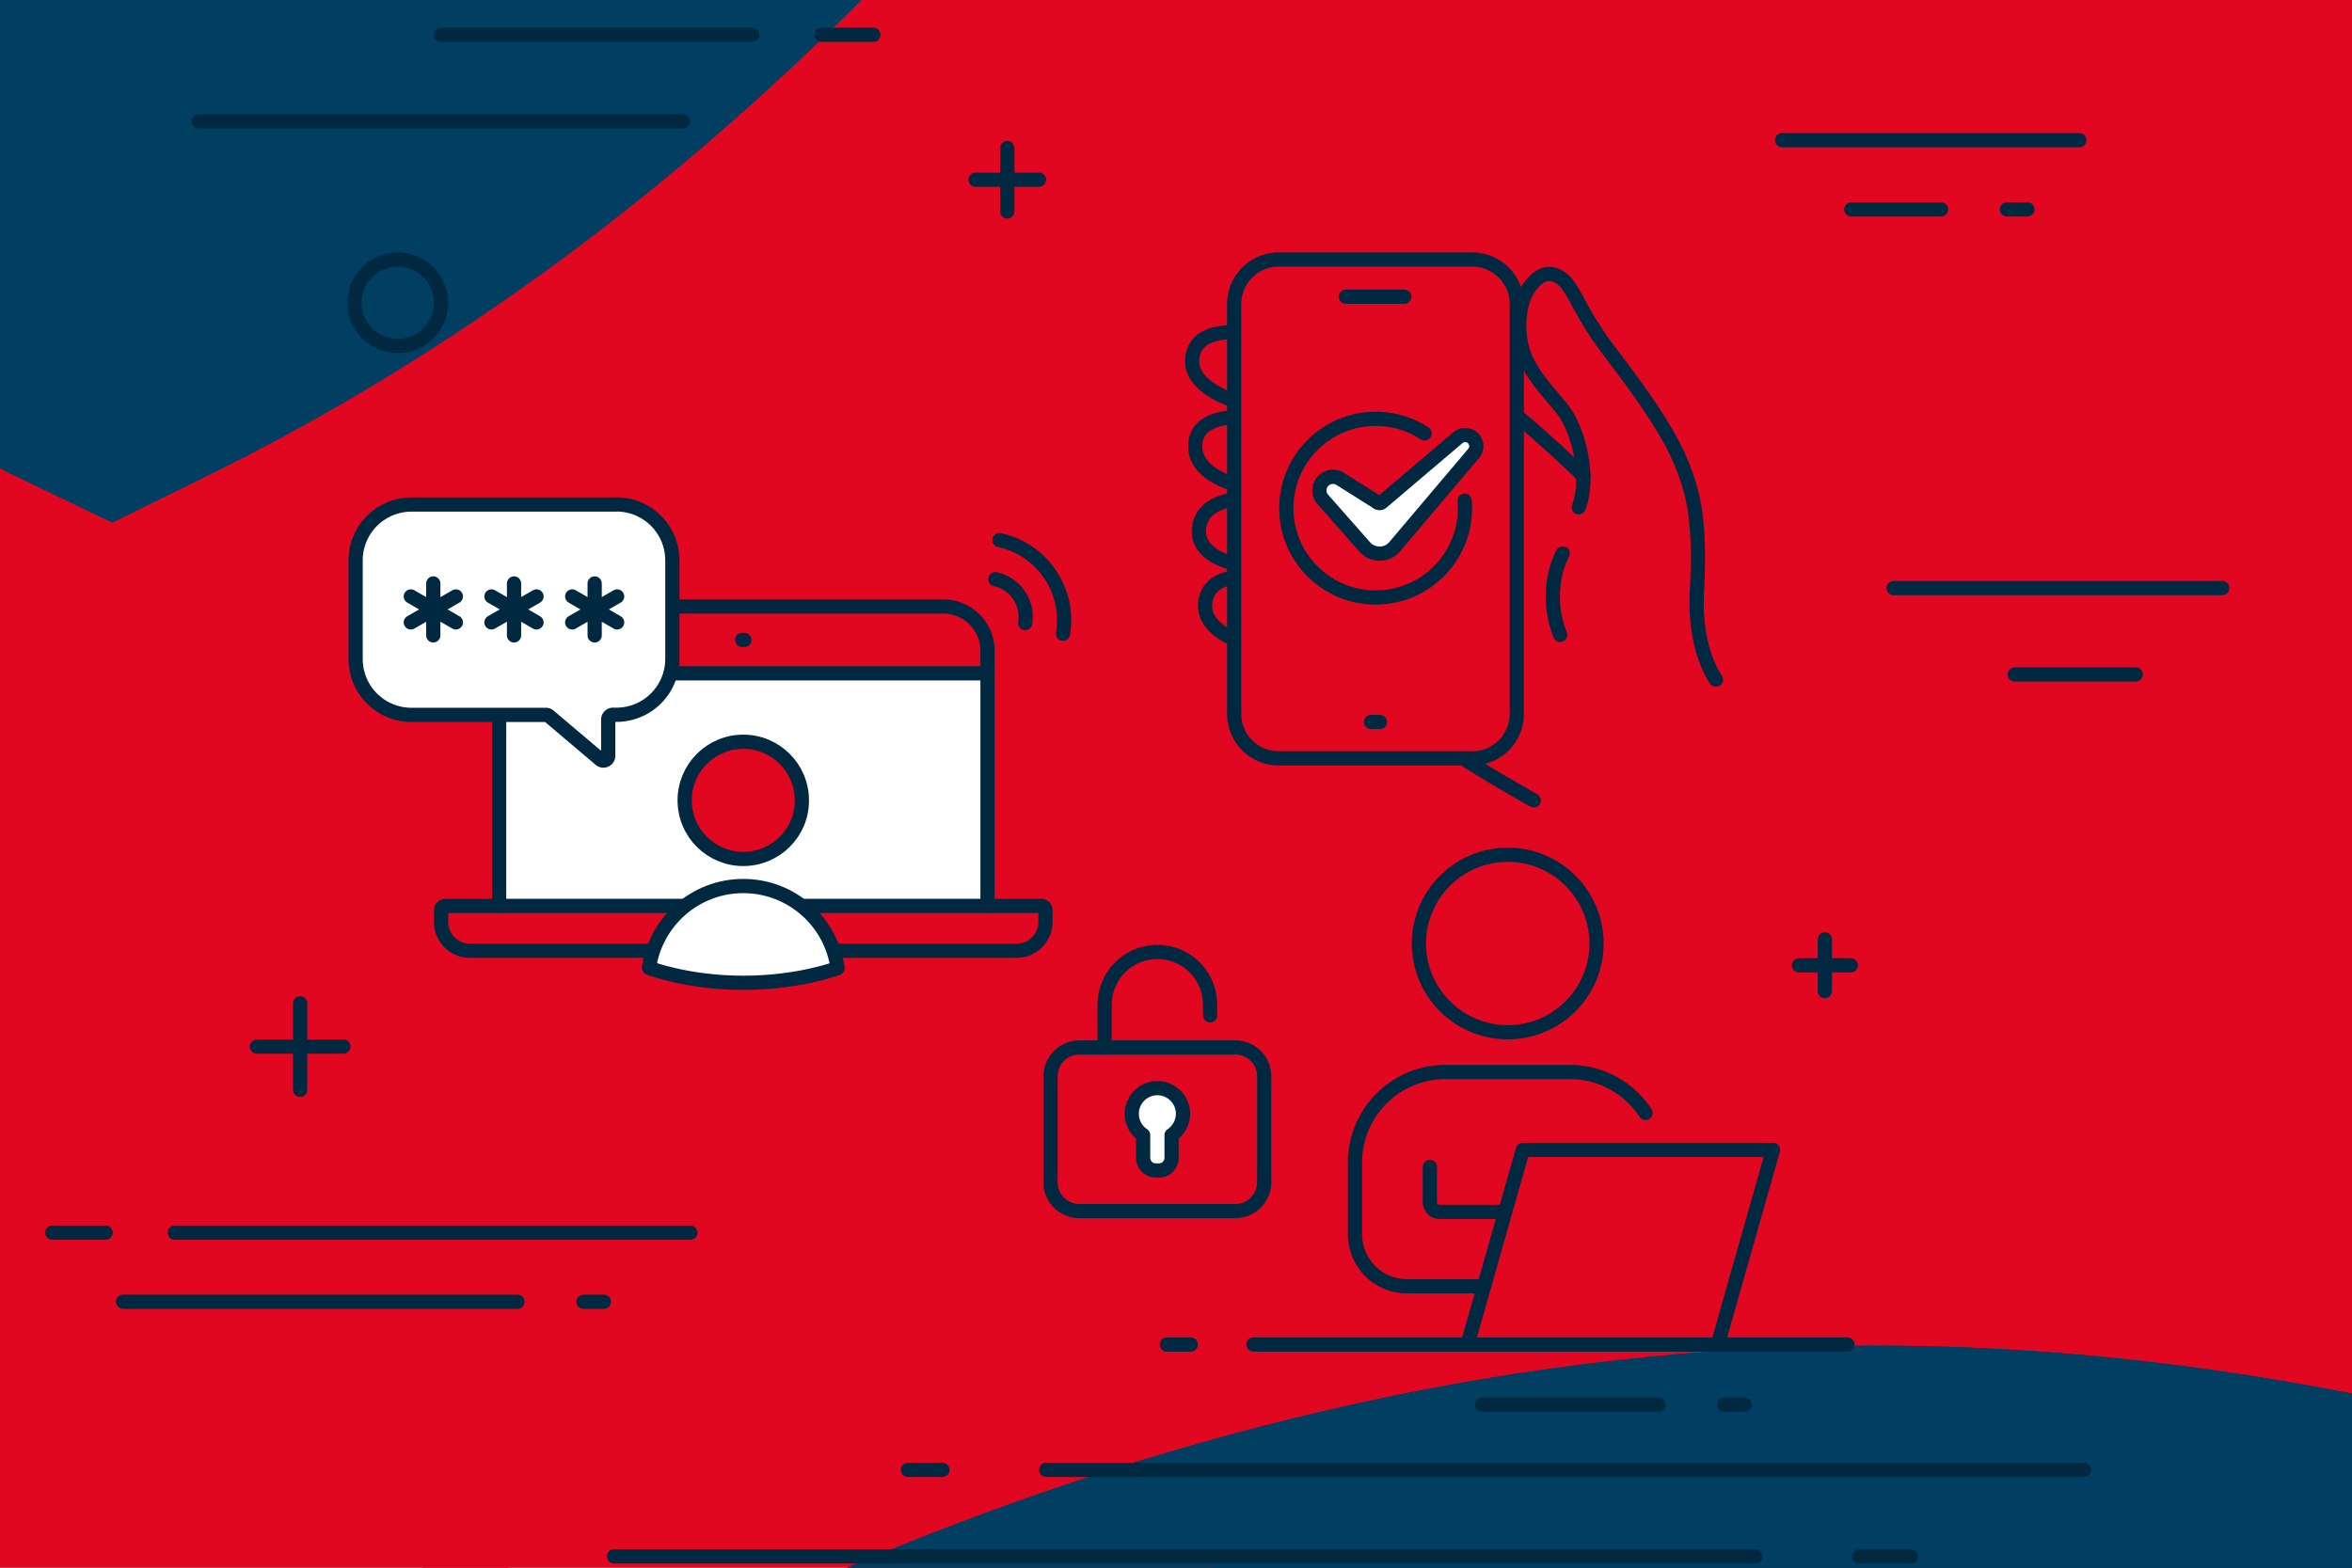<svg xmlns="http://www.w3.org/2000/svg" width="360" height="240" fill="none"><rect width="100%" height="100%" fill="#808080" stroke="none"/><g clip-path="url(#a)"><path fill="#E20721" d="M0 0h360v240H0z"/><path fill="#003E62" d="M9.307 54.976C4.727 52.701-105.762-2.276-190.232-192.8l-1.649-3.792c-26.935-61.612-48.373-130.997-63.581-206.259l-2.199-11.185 8.428-7.393c.184-.19 6.597-5.688 17.774-13.84 36.463-26.351 133.576-87.773 248.462-87.773 145.669 0 272.099 97.063 277.413 101.233l8.795 6.825-1.832 11.375c-.184.948-3.665 23.128-12.277 57.821-9.345 37.156-25.836 93.84-52.404 153.177-23.82 53.461-51.488 100.476-82.454 139.339C115.948-5.12 72.522 31.278 24.882 54.976l-7.879 3.981-7.696-3.981Z"/><path fill="#003E62" d="M17.003-504.085c141.272 0 266.236 97.253 266.236 97.253s-3.482 21.801-11.91 56.115c-9.712 38.673-25.836 93.082-51.305 150.144C179.346-109.197 115.215-11.186 17.003 37.724c0 0-107.923-52.133-190.561-238.487-24.736-55.925-47.274-123.793-63.948-206.069 0 0 5.864-5.119 16.674-12.891 36.463-26.351 128.812-84.362 237.835-84.362Zm0-37.915c-52.221 0-106.091 11.943-160.328 35.261-43.426 18.768-77.69 40.949-98.578 56.115-11.544 8.531-18.324 14.028-19.056 14.787L-278-421.24l4.581 22.37c15.208 75.262 36.463 144.647 63.215 206.449v.189l3.298 7.583C-119.688 11.942-3.519 69.952 1.428 72.417L17.186 80l15.758-7.773C82.966 47.393 128.408 9.288 168.352-41.139c31.883-40.19 60.467-88.532 85.02-143.51 26.935-60.664 43.976-118.485 53.504-156.4 8.978-35.64 12.459-58.579 12.643-59.527l3.481-22.56-17.773-13.839C299.913-441.335 168.719-542 17.003-542Z"/><path fill="#003E62" d="M9.307 54.976C4.727 52.701-105.762-2.276-190.232-192.8l-1.649-3.792c-26.935-61.612-48.373-130.997-63.581-206.259l-2.199-11.185 8.428-7.393c.184-.19 6.597-5.688 17.774-13.84 36.463-26.351 133.576-87.773 248.462-87.773 145.669 0 272.099 97.063 277.413 101.233l8.795 6.825-1.832 11.375c-.184.948-3.665 23.128-12.277 57.821-9.345 37.156-25.836 93.84-52.404 153.177-23.82 53.461-51.488 100.476-82.454 139.339C115.948-5.12 72.522 31.278 24.882 54.976l-7.879 3.981-7.696-3.981Z"/><path fill="#003E62" d="M17.003-504.085c141.272 0 266.236 97.253 266.236 97.253s-3.482 21.801-11.91 56.115c-9.712 38.673-25.836 93.082-51.305 150.144C179.346-109.197 115.215-11.186 17.003 37.724c0 0-107.923-52.133-190.561-238.487-24.736-55.925-47.274-123.793-63.948-206.069 0 0 5.864-5.119 16.674-12.891 36.463-26.351 128.812-84.362 237.835-84.362Zm0-37.915c-52.221 0-106.091 11.943-160.328 35.261-43.426 18.768-77.69 40.949-98.578 56.115-11.544 8.531-18.324 14.028-19.056 14.787L-278-421.24l4.581 22.37c15.208 75.262 36.463 144.647 63.215 206.449v.189l3.298 7.583C-119.688 11.942-3.519 69.952 1.428 72.417L17.186 80l15.758-7.773C82.966 47.393 128.408 9.288 168.352-41.139c31.883-40.19 60.467-88.532 85.02-143.51 26.935-60.664 43.976-118.485 53.504-156.4 8.978-35.64 12.459-58.579 12.643-59.527l3.481-22.56-17.773-13.839C299.913-441.335 168.719-542 17.003-542ZM279.307 802.976c-4.58-2.275-115.069-57.252-199.539-247.776l-1.65-3.792c-26.934-61.612-48.372-130.997-63.58-206.259l-2.2-11.185 8.43-7.393c.183-.19 6.596-5.688 17.773-13.84 36.463-26.351 133.576-87.773 248.462-87.773 145.669 0 272.099 97.063 277.413 101.233l8.795 6.825-1.832 11.375c-.184.948-3.665 23.128-12.277 57.821-9.345 37.156-25.836 93.84-52.404 153.177-23.82 53.461-51.488 100.476-82.454 139.339-38.296 48.152-81.722 84.551-129.362 108.248l-7.879 3.981-7.696-3.981Z"/><path fill="#003E62" d="M287.003 243.915c141.272 0 266.236 97.253 266.236 97.253s-3.482 21.801-11.91 56.115c-9.712 38.673-25.836 93.082-51.305 150.144-40.678 91.376-104.809 189.387-203.021 238.297 0 0-107.923-52.133-190.56-238.487-24.737-55.925-47.275-123.793-63.949-206.069 0 0 5.864-5.119 16.674-12.891 36.463-26.351 128.812-84.362 237.835-84.362Zm0-37.915c-52.221 0-106.091 11.943-160.328 35.261-43.426 18.768-77.69 40.949-98.578 56.115-11.544 8.531-18.324 14.028-19.056 14.787L-8 326.76l4.58 22.37c15.209 75.262 36.464 144.647 63.216 206.449v.189l3.298 7.583c87.218 196.591 203.387 254.601 208.334 257.066L287.186 828l15.758-7.773c50.022-24.834 95.464-62.939 135.408-113.366 31.883-40.19 60.467-88.532 85.02-143.51 26.935-60.664 43.976-118.485 53.504-156.4 8.978-35.64 12.459-58.579 12.643-59.527l3.481-22.56-17.773-13.839C569.913 306.665 438.719 206 287.003 206Z"/><path fill="#003E62" d="M279.307 802.976c-4.58-2.275-115.069-57.252-199.539-247.776l-1.65-3.792c-26.934-61.612-48.372-130.997-63.58-206.259l-2.2-11.185 8.43-7.393c.183-.19 6.596-5.688 17.773-13.84 36.463-26.351 133.576-87.773 248.462-87.773 145.669 0 272.099 97.063 277.413 101.233l8.795 6.825-1.832 11.375c-.184.948-3.665 23.128-12.277 57.821-9.345 37.156-25.836 93.84-52.404 153.177-23.82 53.461-51.488 100.476-82.454 139.339-38.296 48.152-81.722 84.551-129.362 108.248l-7.879 3.981-7.696-3.981Z"/><path fill="#003E62" d="M287.003 243.915c141.272 0 266.236 97.253 266.236 97.253s-3.482 21.801-11.91 56.115c-9.712 38.673-25.836 93.082-51.305 150.144-40.678 91.376-104.809 189.387-203.021 238.297 0 0-107.923-52.133-190.56-238.487-24.737-55.925-47.275-123.793-63.949-206.069 0 0 5.864-5.119 16.674-12.891 36.463-26.351 128.812-84.362 237.835-84.362Zm0-37.915c-52.221 0-106.091 11.943-160.328 35.261-43.426 18.768-77.69 40.949-98.578 56.115-11.544 8.531-18.324 14.028-19.056 14.787L-8 326.76l4.58 22.37c15.209 75.262 36.464 144.647 63.216 206.449v.189l3.298 7.583c87.218 196.591 203.387 254.601 208.334 257.066L287.186 828l15.758-7.773c50.022-24.834 95.464-62.939 135.408-113.366 31.883-40.19 60.467-88.532 85.02-143.51 26.935-60.664 43.976-118.485 53.504-156.4 8.978-35.64 12.459-58.579 12.643-59.527l3.481-22.56-17.773-13.839C569.913 306.665 438.719 206 287.003 206Z"/><g clip-path="url(#b)"><path fill="#E20721" d="M127.578 201.043c23.854-23.854 23.854-62.529 0-86.384-23.855-23.854-62.53-23.854-86.384 0-23.854 23.855-23.854 62.53 0 86.384 23.854 23.855 62.529 23.855 86.384 0ZM344.679 26.55c9.821-9.82 9.821-25.744 0-35.565-9.821-9.821-25.745-9.821-35.566 0-9.821 9.821-9.821 25.744 0 35.565 9.821 9.822 25.745 9.822 35.566 0Z"/><path stroke="#E20721" stroke-linecap="round" stroke-linejoin="round" stroke-miterlimit="10" stroke-width="15.882" d="M352.049 123.114h-50.297M243.52 17.23h-26.462"/><path stroke="#002941" stroke-linecap="round" stroke-linejoin="round" stroke-miterlimit="10" stroke-width="2.178" d="M115.149 5.32H67.496m66.182 0h-7.951m-21.173 13.24H30.438m37.058 27.794a6.62 6.62 0 1 1-6.62-6.62 6.61 6.61 0 0 1 6.62 6.62Z"/><path fill="#E20721" d="m320.695 163.214-13.482 3.613c-2.039.553-2.713 3.076-1.227 4.58l9.869 9.869c1.487 1.487 4.028.813 4.581-1.227l3.612-13.482c.536-2.039-1.313-3.889-3.353-3.353Z"/><path stroke="#002941" stroke-linecap="round" stroke-linejoin="round" stroke-miterlimit="10" stroke-width="2.178" d="M39.322 160.224h13.24m-6.62 6.62v-13.24m222.727 84.659H93.975m198.512 0h-7.933m-124.414-13.24h158.827m-180 0h5.289M340.14 90.032h-50.297m37.057 13.222h-18.529M149.32 27.514h9.714m-4.857 4.856v-9.713"/><path fill="#E20721" d="M77.85 239.698a6.62 6.62 0 0 1-6.62 6.62 6.61 6.61 0 0 1-6.62-6.62 6.62 6.62 0 0 1 13.24 0Z"/><path stroke="#002941" stroke-linecap="round" stroke-linejoin="round" stroke-miterlimit="10" stroke-width="2.178" d="M283.361 32.06h13.741m10.077 0h3.145m-37.558-10.595h45.509M8.003 188.709h8.158m2.679 10.578h60.374m10.077 0h3.146m-65.681-10.578h78.921m121.164 26.324h26.981m10.077 0h3.145m8.297-67.254h7.951m-3.976 3.958v-7.933"/><path fill="#E20721" d="M131.873 69.933c5.609-5.609 5.609-14.703 0-20.312-5.61-5.61-14.704-5.61-20.313 0-5.609 5.609-5.609 14.703 0 20.312 5.609 5.61 14.703 5.61 20.313 0Z"/><path fill="#fff" d="M144.377 93.627H83.173a6.02 6.02 0 0 0-6.015 6.015v38.285h73.216V99.625c.018-3.302-2.679-5.998-5.997-5.998Z"/><path fill="#E20721" d="M144.377 93.627H83.173a6.02 6.02 0 0 0-6.015 6.015v3.439h73.216v-3.44c.018-3.318-2.679-6.014-5.997-6.014Z"/><path stroke="#002941" stroke-linecap="round" stroke-linejoin="round" stroke-miterlimit="10" stroke-width="2.178" d="M230.782 158.029c-7.502 0-13.603-6.084-13.603-13.586 0-7.501 6.084-13.585 13.603-13.585 7.501 0 13.585 6.084 13.585 13.585 0 7.502-6.084 13.586-13.585 13.586Z"/><path fill="#E20721" stroke="#002941" stroke-linecap="round" stroke-linejoin="round" stroke-miterlimit="10" stroke-width="2.178" d="m233.081 176.039-4.564 16.057-2.056 7.26-1.85 6.481h38.32l2.074-7.363 1.901-6.689 4.477-15.746h-38.302Z"/><path stroke="#002941" stroke-linecap="round" stroke-linejoin="round" stroke-miterlimit="10" stroke-width="2.178" d="M230.315 185.528h-9.99c-.813 0-1.47-.657-1.47-1.469v-5.41m5.756 27.188H191.84m-9.576 0H178.6m84.331 0h19.842"/><path stroke="#002941" stroke-linecap="round" stroke-linejoin="round" stroke-miterlimit="10" stroke-width="2.178" d="M251.869 170.387c-2.472-3.768-6.741-6.274-11.598-6.274h-19.013c-7.657 0-13.862 6.205-13.862 13.862v10.993a7.953 7.953 0 0 0 7.951 7.951h11.805m35.485-92.87c-1.728-2.627-3.25-7.276-2.904-13.568.588-10.958-.639-14.968-2.022-18.684-2.092-5.635-6.655-11.788-11.477-18.166-3.993-5.29-4.857-8.245-6.447-10.233-.726-.898-2.541-2.367-4.563-.674-3.198 2.645-3.267 8.815-1.642 12.272 1.452 3.111 3.474 5.03 5.548 7.64 2.437 3.042 4.304 10.37 2.506 15.037m-17.647 38.424c3.163 2.074 6.775 4.165 10.768 6.429"/><path stroke="#002941" stroke-linecap="round" stroke-linejoin="round" stroke-miterlimit="10" stroke-width="2.178" d="M242.38 72.886c-1.66-1.642-6.154-5.86-10.198-9.23m-43.28-12.773c-2.317-.07-5.912.38-6.396 3.768-.518 3.612 3.561 5.703 6.396 6.706m-.001 12.773c-2.368-.743-6.032-2.437-5.963-5.928.069-3.284 3.232-4.183 5.963-4.339m0 22.418c-1.936-.467-5.773-1.867-5.375-5.462.328-2.904 2.973-3.993 5.375-4.356m.001 11.961c-1.66.173-3.855.9-4.373 3.474-.623 3.129 2.299 5.048 4.373 5.981m50.297-13.154s-3.163 5.376-.398 12.48"/><path fill="#E20721" stroke="#002941" stroke-linecap="round" stroke-linejoin="round" stroke-miterlimit="10" stroke-width="2.178" d="M195.712 39.734h29.642c3.768 0 6.81 3.06 6.81 6.81v62.743a6.812 6.812 0 0 1-6.81 6.81h-29.642a6.813 6.813 0 0 1-6.811-6.81V46.544c0-3.768 3.06-6.81 6.811-6.81Z"/><path stroke="#002941" stroke-linecap="round" stroke-linejoin="round" stroke-miterlimit="10" stroke-width="2.178" d="M211.216 110.531h-1.366m5.099-65.111h-8.953"/><path fill="#E20721" stroke="#002941" stroke-linecap="round" stroke-linejoin="round" stroke-miterlimit="10" stroke-width="2.178" d="M189.091 185.407h-23.887a4.403 4.403 0 0 1-4.407-4.407v-16.23a4.404 4.404 0 0 1 4.407-4.408h23.887a4.404 4.404 0 0 1 4.408 4.408V181c0 2.42-1.97 4.407-4.408 4.407Z"/><path stroke="#002941" stroke-linecap="round" stroke-linejoin="round" stroke-miterlimit="10" stroke-width="2.178" d="M169.076 160.362v-6.551a8.07 8.07 0 0 1 8.072-8.071 8.07 8.07 0 0 1 8.072 8.071v1.625"/><path fill="#fff" stroke="#002941" stroke-linecap="round" stroke-linejoin="round" stroke-miterlimit="10" stroke-width="2.178" d="M176.889 179.185a1.926 1.926 0 0 1-1.919-1.919v-3.491a3.93 3.93 0 0 1-1.745-3.267 3.932 3.932 0 0 1 3.923-3.924 3.932 3.932 0 0 1 3.924 3.924 3.97 3.97 0 0 1-1.746 3.267v3.491a1.925 1.925 0 0 1-1.918 1.919h-.519Z"/><path fill="#E20721" stroke="#002941" stroke-linecap="round" stroke-linejoin="round" stroke-miterlimit="10" stroke-width="2.178" d="M93.492 145.549H71.92a4.403 4.403 0 0 1-4.408-4.407v-1.815c0-.346.294-.639.64-.639h91.227c.345 0 .639.293.639.639v1.815a4.403 4.403 0 0 1-4.407 4.407h-62.12Z"/><path stroke="#002941" stroke-linecap="round" stroke-linejoin="round" stroke-miterlimit="10" stroke-width="2.178" d="M113.611 97.965h.328m-37.542 5.116h74.755m5.756-7.691a5.894 5.894 0 0 0-4.563-6.724m10.354 8.349a12.474 12.474 0 0 0-1.988-9.11 12.473 12.473 0 0 0-7.726-5.22"/><path fill="#E20721" stroke="#002941" stroke-linecap="round" stroke-linejoin="round" stroke-miterlimit="10" stroke-width="2.178" d="M113.766 131.497c-4.96 0-8.97-4.01-8.97-8.97 0-4.961 4.027-8.971 8.97-8.971 4.961 0 8.971 4.027 8.971 8.971.017 4.96-4.01 8.97-8.971 8.97Z"/><path fill="#fff" stroke="#002941" stroke-linecap="round" stroke-linejoin="round" stroke-miterlimit="10" stroke-width="2.178" d="M99.334 148.177c1.002-7.087 7.086-12.532 14.432-12.532 7.364 0 13.465 5.462 14.433 12.566 0 0-5.842 2.247-14.433 2.247-8.59 0-14.432-2.281-14.432-2.281Z"/><path stroke="#002941" stroke-linecap="round" stroke-linejoin="round" stroke-miterlimit="10" stroke-width="2.178" d="M76.397 138.687V99.624a6.775 6.775 0 0 1 6.776-6.775h61.204a6.775 6.775 0 0 1 6.775 6.775v39.063"/><path fill="#fff" stroke="#002941" stroke-linecap="round" stroke-linejoin="round" stroke-miterlimit="10" stroke-width="2.178" d="M94.356 77.224a8.553 8.553 0 0 1 8.556 8.556v15.089a8.553 8.553 0 0 1-8.556 8.556h-.519a.737.737 0 0 0-.743.743v5.531c0 .657-.795.985-1.262.519l-7.76-6.568a.73.73 0 0 0-.519-.208H62.985a8.553 8.553 0 0 1-8.556-8.556V85.797a8.553 8.553 0 0 1 8.556-8.556h31.37v-.017Z"/><path stroke="#002941" stroke-linecap="round" stroke-linejoin="round" stroke-miterlimit="10" stroke-width="2.178" d="M91.02 89.323v7.951m-3.44-1.988 6.88-3.975m-6.88-.001 6.88 3.976m-15.781-5.963v7.951m-3.457-1.988 6.896-3.975m-6.896-.001 6.896 3.976M66.32 89.323v7.951m-3.44-1.988 6.897-3.975m-6.897-.001 6.897 3.976"/><path fill="#fff" stroke="#002941" stroke-linecap="round" stroke-linejoin="round" stroke-miterlimit="10" stroke-width="2.178" d="m213.463 83.706 12.099-14.294a1.715 1.715 0 0 0 .069-2.127c-.588-.795-1.729-.916-2.489-.276l-11.598 9.852a.564.564 0 0 1-.778 0l-5.634-3.543a2.068 2.068 0 0 0-2.576.294 2.085 2.085 0 0 0-.086 2.852l6.464 7.328c1.227 1.314 3.353 1.296 4.529-.086Z"/><path stroke="#002941" stroke-linecap="round" stroke-linejoin="round" stroke-miterlimit="10" stroke-width="2.178" d="M218.043 66.352a13.518 13.518 0 0 0-7.484-2.23c-7.554 0-13.672 6.12-13.672 13.672 0 7.554 6.118 13.672 13.672 13.672 7.553 0 13.672-6.118 13.672-13.672a12.9 12.9 0 0 0-.052-1.158"/></g></g><defs><clipPath id="a"><path fill="#fff" d="M0 0h360v240H0z"/></clipPath><clipPath id="b"><path fill="#fff" d="M0-25.082h360v291.139H0z"/></clipPath></defs></svg>